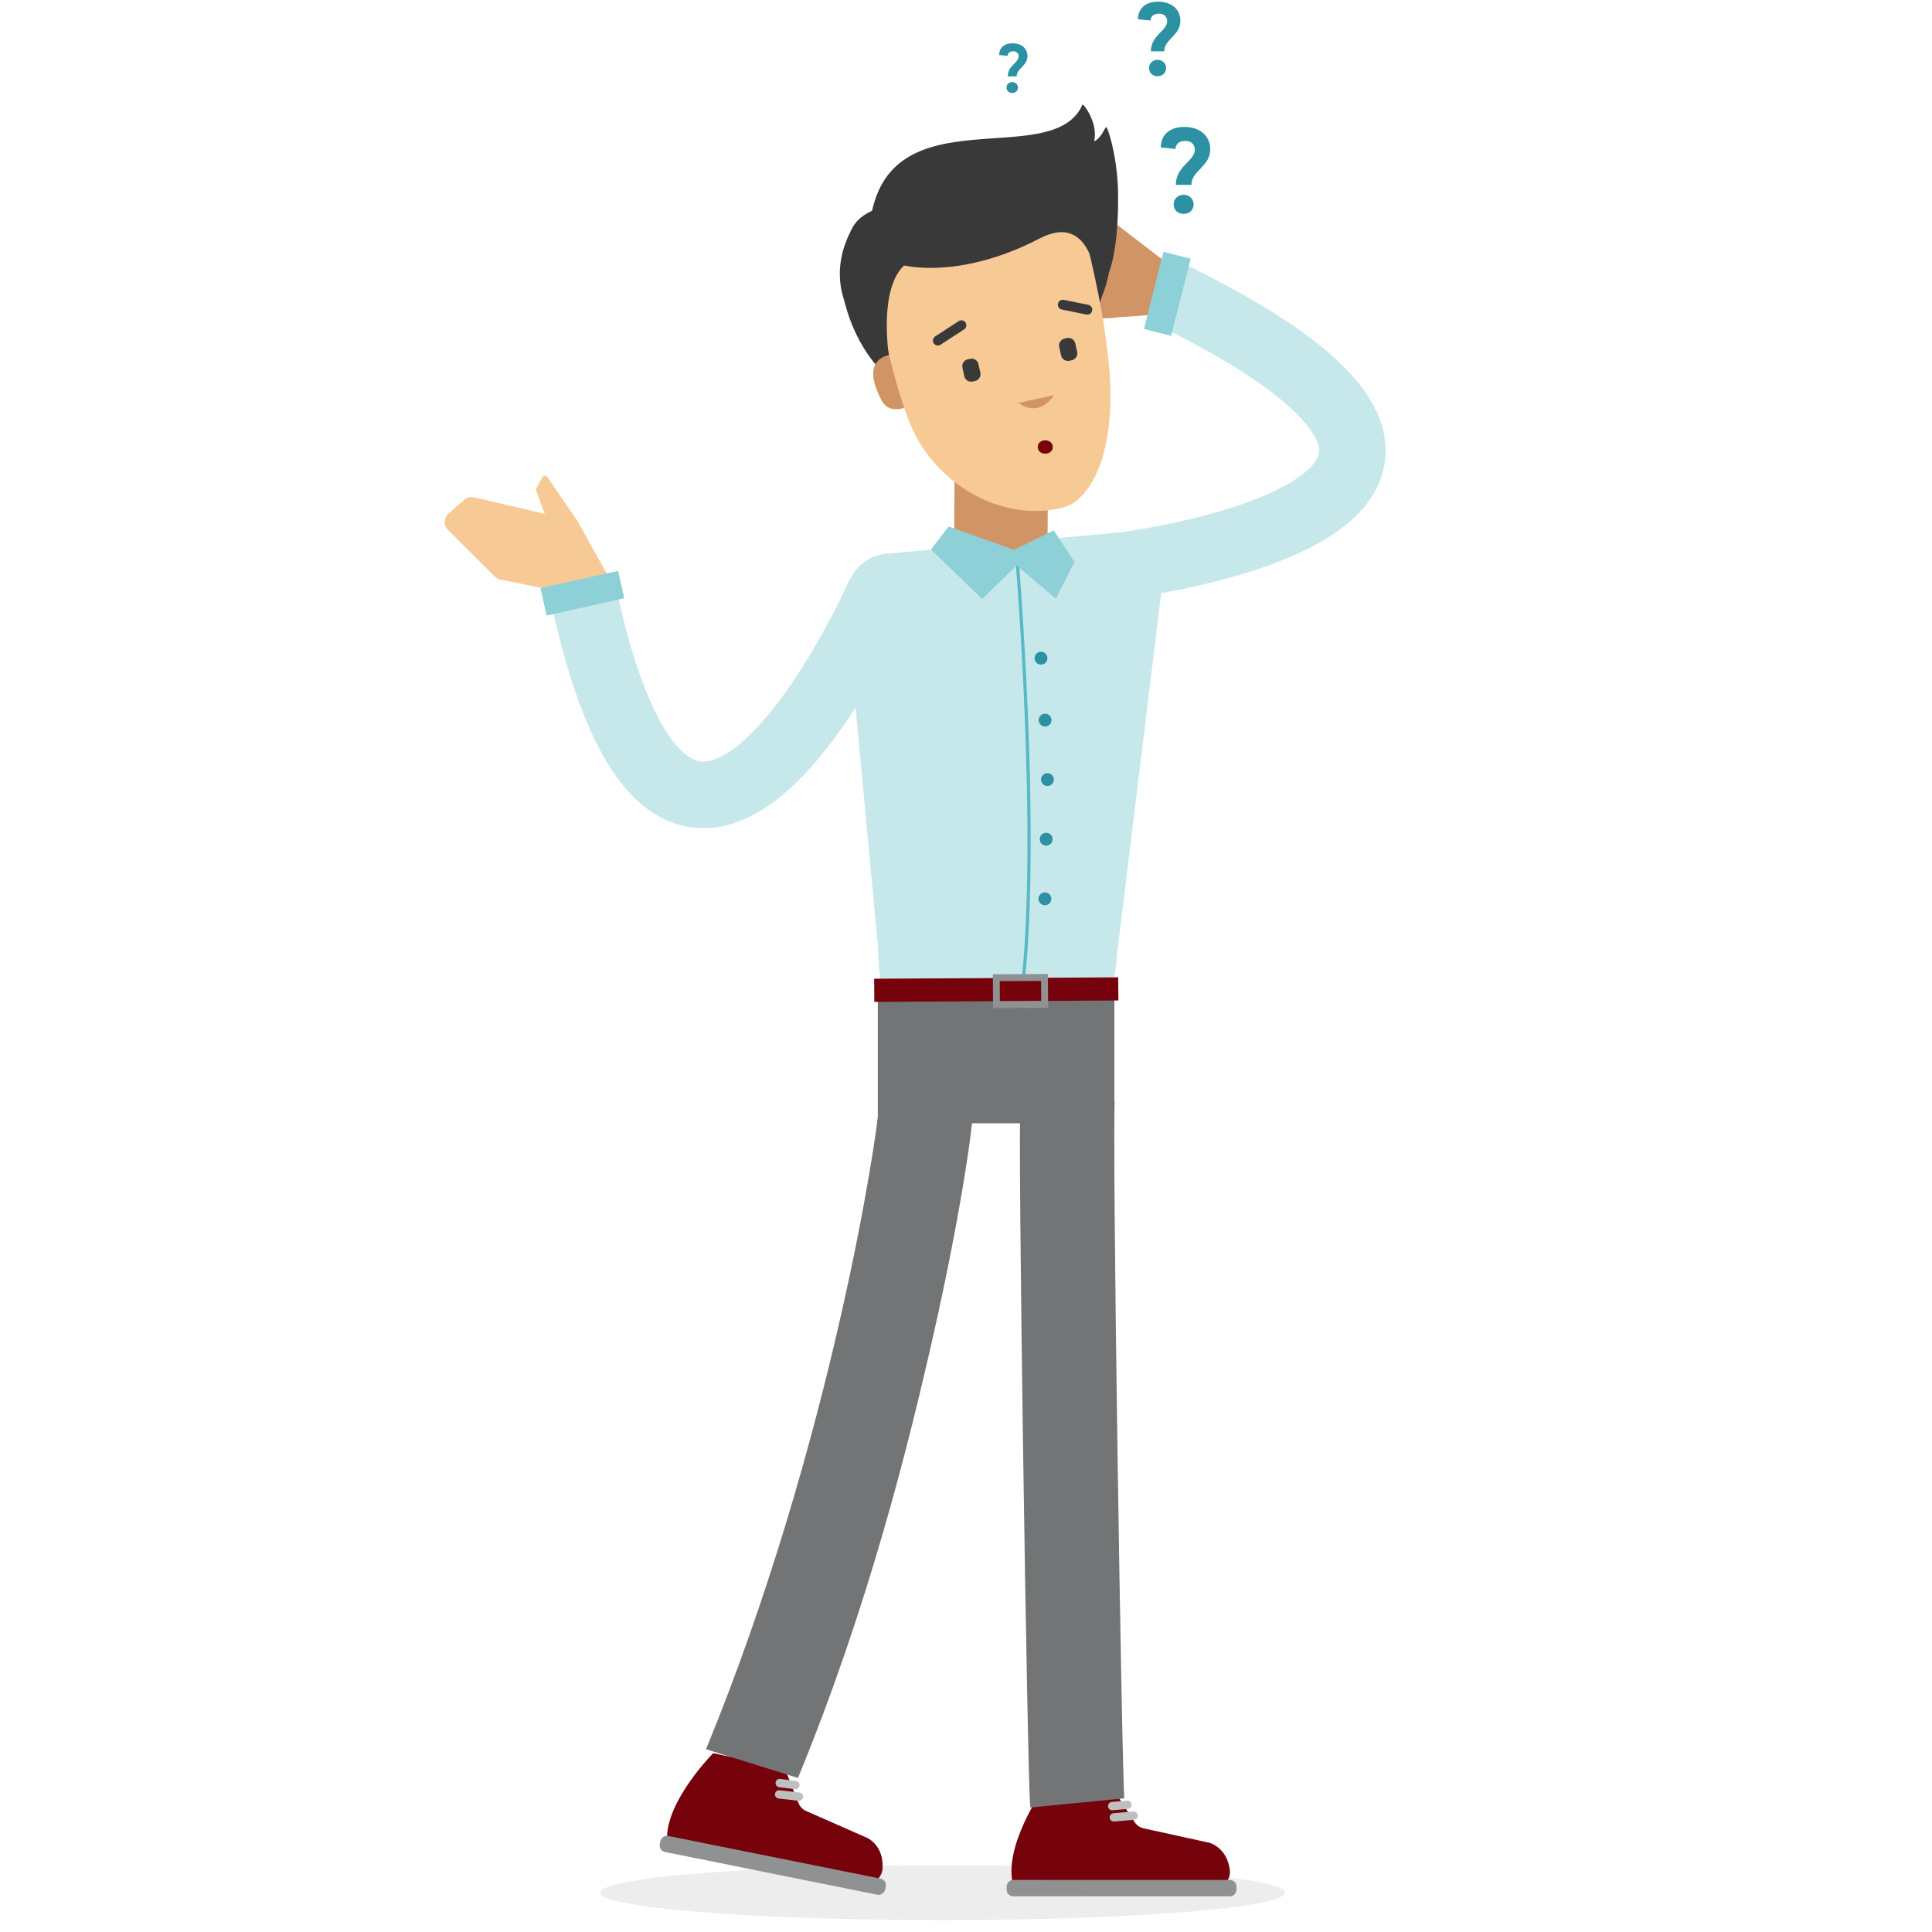 <svg width="1200" height="1200" viewBox="0 0 1200 1200" fill="none" xmlns="http://www.w3.org/2000/svg">
<path d="M663.15 198.36L690.02 197.55C691.16 197.52 692.29 197.38 693.41 197.15L718.89 195.33L727.44 165.42L689.31 136.11C688.78 135.71 688.1 135.54 687.47 135.65L639.07 143.69C638.17 143.84 637.56 144.52 637.6 145.33L638.39 163.99L666.37 181.56L657.43 189.59C656.19 190.7 656.14 192.63 657.32 193.81L661 197.49C661.57 198.06 662.34 198.37 663.15 198.34V198.36Z" fill="#D19565"/>
<path d="M278.609 318.98L288.309 310.48C289.999 308.99 292.309 308.41 294.509 308.93L358.809 323.89L378.269 358.81L379.039 373.58L310.869 360.03C309.519 359.76 308.269 359.1 307.289 358.12L278.289 329.19C275.429 326.33 275.579 321.65 278.619 318.98H278.609Z" fill="#F6C995"/>
<path d="M345.049 337.65L332.799 303.89L336.779 296.55C337.459 295.29 339.229 295.2 340.039 296.38L359.339 324.62L345.049 337.65Z" fill="#F6C995"/>
<path d="M560.53 622.61L677.89 617.68C691.92 617.37 692.9 605.46 694.05 590.83L722 362.4C723.41 344.49 708.99 329.48 691.89 331.04C656.46 334.27 550.16 343.97 550.16 343.97C535.48 345.31 524.5 358.51 525.24 373.93L545.2 586.62C545.95 602.32 545.53 622.96 560.53 622.63V622.61Z" fill="#C7E8EB"/>
<path d="M694.141 351.74C694.141 351.74 997.801 316.03 728.721 183.55" stroke="#C7E8EB" stroke-width="41.37" stroke-miterlimit="10"/>
<path d="M546.709 368.11C546.709 368.11 423.229 649.67 362.449 369.66" stroke="#C7E8EB" stroke-width="41.37" stroke-miterlimit="10"/>
<path d="M383.935 354.555L335.691 365.321L339.486 382.323L387.729 371.557L383.935 354.555Z" fill="#8ED0D8"/>
<path d="M722.694 156.41L710.535 204.321L727.42 208.606L739.579 160.695L722.694 156.41Z" fill="#8ED0D8"/>
<path d="M631.65 346.63C631.65 346.63 646.21 520.1 634.8 616.4" stroke="#56B9C5" stroke-width="1.99" stroke-miterlimit="10"/>
<path d="M646.59 412.8C648.793 412.8 650.58 411.014 650.58 408.81C650.58 406.607 648.793 404.82 646.59 404.82C644.386 404.82 642.6 406.607 642.6 408.81C642.6 411.014 644.386 412.8 646.59 412.8Z" fill="#2B91A3"/>
<path d="M649.121 451.27C651.324 451.27 653.111 449.484 653.111 447.28C653.111 445.076 651.324 443.29 649.121 443.29C646.917 443.29 645.131 445.076 645.131 447.28C645.131 449.484 646.917 451.27 649.121 451.27Z" fill="#2B91A3"/>
<path d="M650.58 488.19C652.783 488.19 654.57 486.404 654.57 484.2C654.57 481.996 652.783 480.21 650.58 480.21C648.376 480.21 646.59 481.996 646.59 484.2C646.59 486.404 648.376 488.19 650.58 488.19Z" fill="#2B91A3"/>
<path d="M649.791 525.23C651.994 525.23 653.781 523.444 653.781 521.24C653.781 519.036 651.994 517.25 649.791 517.25C647.587 517.25 645.801 519.036 645.801 521.24C645.801 523.444 647.587 525.23 649.791 525.23Z" fill="#2B91A3"/>
<path d="M649.01 562.27C651.213 562.27 653 560.484 653 558.28C653 556.076 651.213 554.29 649.01 554.29C646.806 554.29 645.02 556.076 645.02 558.28C645.02 560.484 646.806 562.27 649.01 562.27Z" fill="#2B91A3"/>
<path d="M650.993 267.504L592.994 267.23L592.615 347.67L650.614 347.943L650.993 267.504Z" fill="#D19565"/>
<path d="M589.181 326.95L629.811 341.52L654.501 329.42L667.381 349.07L655.781 371.9L631.451 351.22L610.071 372.04L578.221 341.35L589.181 326.95Z" fill="#8ED0D8"/>
<path d="M565.74 241.46C526.38 231.78 498.05 134.02 552 135.3C544.88 80.59 685.1 83.34 689.5 139.93C692.72 181.35 680.77 181.6 681.34 200.75C682.18 228.5 596.23 284.58 563.88 250.23" fill="#39393A"/>
<path d="M558.301 219.94C558.301 219.94 531.271 217.88 547.631 248.82C552.871 258.72 565.431 251.89 565.431 251.89L558.301 219.94Z" fill="#D19565"/>
<path d="M545.049 188.05C545.049 188.05 555.409 242.11 566.839 266.82C580.989 297.42 614.339 319.8 648.559 317.14C654.169 316.7 662.619 315.56 667.559 311.86C682.429 300.71 692.089 273.15 689.229 231.82C686.249 195.69 678.609 166.11 674.959 149.77C671.309 133.43 651.029 101.84 609.259 108.72C567.499 115.6 530.749 133.06 545.039 188.05H545.049Z" fill="#F6C995"/>
<path d="M632.609 250.31L654.649 245.39C654.649 245.39 646.309 259.85 632.609 250.31Z" fill="#D19565"/>
<path d="M595.479 199.451L580.851 208.965C579.43 209.889 579.026 211.789 579.948 213.208C580.871 214.627 582.772 215.028 584.193 214.104L598.821 204.589C600.243 203.665 600.647 201.765 599.724 200.346C598.801 198.927 596.9 198.526 595.479 199.451Z" fill="#39393A"/>
<path d="M529.641 141.11C502.781 190.83 552.001 220.37 552.001 220.37C552.001 220.37 541.941 153.74 579.991 160.52C568.991 115.54 536.741 127.96 529.631 141.11H529.641Z" fill="#39393A"/>
<path d="M602.596 222.874L601.063 223.211C598.733 223.723 597.259 226.028 597.771 228.358L598.942 233.681C599.454 236.011 601.758 237.485 604.089 236.972L605.622 236.635C607.952 236.123 609.426 233.819 608.914 231.488L607.743 226.165C607.231 223.835 604.927 222.362 602.596 222.874Z" fill="#39393A"/>
<path d="M662.721 209.973L661.188 210.31C658.858 210.822 657.384 213.126 657.896 215.457L659.067 220.779C659.579 223.11 661.883 224.583 664.214 224.071L665.747 223.734C668.077 223.221 669.551 220.917 669.039 218.587L667.868 213.264C667.356 210.934 665.052 209.46 662.721 209.973Z" fill="#39393A"/>
<path d="M675.968 189.349L660.741 186.246C659.079 185.907 657.458 186.977 657.12 188.636C656.782 190.295 657.855 191.914 659.516 192.252L674.743 195.356C676.405 195.695 678.026 194.624 678.364 192.966C678.702 191.307 677.629 189.688 675.968 189.349Z" fill="#39393A"/>
<path d="M694.4 117.67C694.44 119.48 696.11 170.55 681.95 178.76C681.25 179.8 680.1 130.18 645.75 148.11C587.89 178.31 539.23 165.64 539.62 149.21C541.95 52.41 653.02 109.16 672.38 64.94C672.77 64.05 682.27 76.38 679.61 87.79C683.63 85.93 685.93 80.25 686.86 78.96C687.82 77.63 693.71 96.14 694.41 117.67H694.4Z" fill="#39393A"/>
<path d="M646.509 274.22C647.789 273.46 649.409 273.15 651.389 273.94C654.379 275.13 654.819 279.35 652.069 281.01C650.649 281.87 649.129 281.92 647.739 281.6C644.199 280.8 643.379 276.07 646.509 274.22Z" fill="#76020C"/>
<path opacity="0.41" d="M585.459 1192.62C702.875 1192.62 798.059 1184.98 798.059 1175.55C798.059 1166.12 702.875 1158.48 585.459 1158.48C468.044 1158.48 372.859 1166.12 372.859 1175.55C372.859 1184.98 468.044 1192.62 585.459 1192.62Z" fill="#D1D1D1"/>
<path d="M692.151 618.53H545.23V697.68H692.151V618.53Z" fill="#727475"/>
<path d="M694.659 621.41L543.039 622.29L542.939 607.91L694.549 607.04L694.659 621.41Z" fill="#76020C"/>
<path d="M487.371 1098.14L442.941 1088.96C442.941 1088.96 413.511 1118.56 414.331 1142.48L531.891 1172.24C538.261 1173.85 548.371 1167.68 548.171 1160.01V1158.25C548.191 1152.12 545.521 1146.31 540.761 1142.81C540.011 1142.26 539.291 1141.82 538.621 1141.53L500.641 1124.83C498.501 1123.89 496.801 1122.05 495.851 1119.65L487.371 1098.17V1098.14Z" fill="#76020C"/>
<path d="M412.971 1150.29L544.941 1176.84C547.161 1177.29 549.351 1175.77 549.831 1173.45L550.161 1171.88C550.641 1169.56 549.241 1167.32 547.021 1166.88L415.051 1140.33C412.831 1139.88 410.641 1141.4 410.161 1143.72L409.831 1145.29C409.351 1147.61 410.751 1149.85 412.971 1150.29Z" fill="#8F9192"/>
<path d="M483.93 1114.54L496.27 1115.92" stroke="#BFBFBF" stroke-width="5.16" stroke-linecap="round" stroke-linejoin="round"/>
<path d="M484.291 1107.49L494.031 1108.74" stroke="#BFBFBF" stroke-width="5.16" stroke-linecap="round" stroke-linejoin="round"/>
<path d="M495.639 1104.32L438.529 1086.48C517.069 895.29 545.169 703.05 545.889 687.25C545.889 687.3 545.859 688.01 545.919 689.09L604.429 685.62C605.099 696.85 596.149 756.36 580.059 827.76C564.469 896.94 539.559 997.41 495.639 1104.33V1104.32Z" fill="#727475"/>
<path d="M691.948 1112.05L646.918 1112.81C646.918 1112.81 623.548 1146.61 629.068 1169.9L750.188 1175.92C756.758 1176.25 765.448 1168.2 763.748 1160.72L763.408 1158.99C762.218 1152.98 758.458 1147.81 753.098 1145.31C752.258 1144.92 751.458 1144.63 750.748 1144.48L710.218 1135.59C707.938 1135.09 705.908 1133.62 704.498 1131.45L691.948 1112.06V1112.05Z" fill="#76020C"/>
<path d="M629.269 1177.83L763.889 1177.86C766.149 1177.86 767.999 1175.94 768.019 1173.58V1171.98C768.049 1169.61 766.229 1167.69 763.969 1167.69L629.349 1167.66C627.089 1167.66 625.239 1169.58 625.219 1171.94V1173.54C625.189 1175.91 627.009 1177.83 629.269 1177.83Z" fill="#8F9192"/>
<path d="M691.809 1128.8L704.169 1127.73" stroke="#BFBFBF" stroke-width="5.16" stroke-linecap="round" stroke-linejoin="round"/>
<path d="M690.77 1121.81L700.32 1120.98" stroke="#BFBFBF" stroke-width="5.16" stroke-linecap="round" stroke-linejoin="round"/>
<path d="M648.87 623.87L618.93 624.01L618.82 607.27L648.76 607.13L648.87 623.87Z" stroke="#8F9192" stroke-width="4.27" stroke-miterlimit="10"/>
<path d="M663.161 681.56C661.221 701.76 667.471 1102.84 669.121 1119.83" stroke="#727475" stroke-width="58.62" stroke-miterlimit="10"/>
<path d="M733.17 12.9C733.17 22.2 723.13 24.26 723.12 31.88H714.83C714.83 21.78 724.94 19.31 724.95 13.09C724.95 10.55 723.21 8.47 719.87 8.47C716.26 8.47 714.65 10.54 714.65 12.74L706.83 11.93C706.83 6.18 710.52 1.03 719.34 1.04C728.3 1.04 733.18 6.34 733.17 12.89V12.9ZM713.68 42.31C713.68 39.37 715.89 37.16 718.97 37.17C722.05 37.17 724.32 39.38 724.31 42.33C724.31 45.2 722.03 47.34 718.96 47.34C715.88 47.34 713.68 45.2 713.68 42.32V42.31Z" fill="#2B91A3"/>
<path d="M638.18 34.8C638.18 41 631.49 42.37 631.48 47.45H625.95C625.95 40.71 632.69 39.07 632.69 34.93C632.69 33.24 631.53 31.85 629.3 31.85C626.89 31.85 625.82 33.23 625.82 34.7L620.6 34.16C620.6 30.33 623.06 26.9 628.94 26.9C634.91 26.9 638.16 30.43 638.16 34.8H638.18ZM625.19 54.4C625.19 52.44 626.66 50.97 628.71 50.97C630.76 50.97 632.27 52.45 632.27 54.41C632.27 56.33 630.75 57.75 628.7 57.75C626.65 57.75 625.18 56.32 625.18 54.4H625.19Z" fill="#2B91A3"/>
<path d="M751.72 92.69C751.72 103.53 740.01 105.94 740 114.83H730.33C730.34 103.04 742.12 100.17 742.13 92.91C742.13 89.95 740.11 87.53 736.21 87.52C732 87.52 730.12 89.93 730.12 92.51L720.99 91.56C720.99 84.85 725.29 78.85 735.59 78.86C746.04 78.86 751.73 85.04 751.72 92.68V92.69ZM728.99 126.99C728.99 123.56 731.57 120.99 735.16 120.99C738.75 120.99 741.4 123.57 741.39 127C741.39 130.35 738.73 132.85 735.14 132.84C731.55 132.84 728.98 130.34 728.98 126.98L728.99 126.99Z" fill="#2B91A3"/>
</svg>

